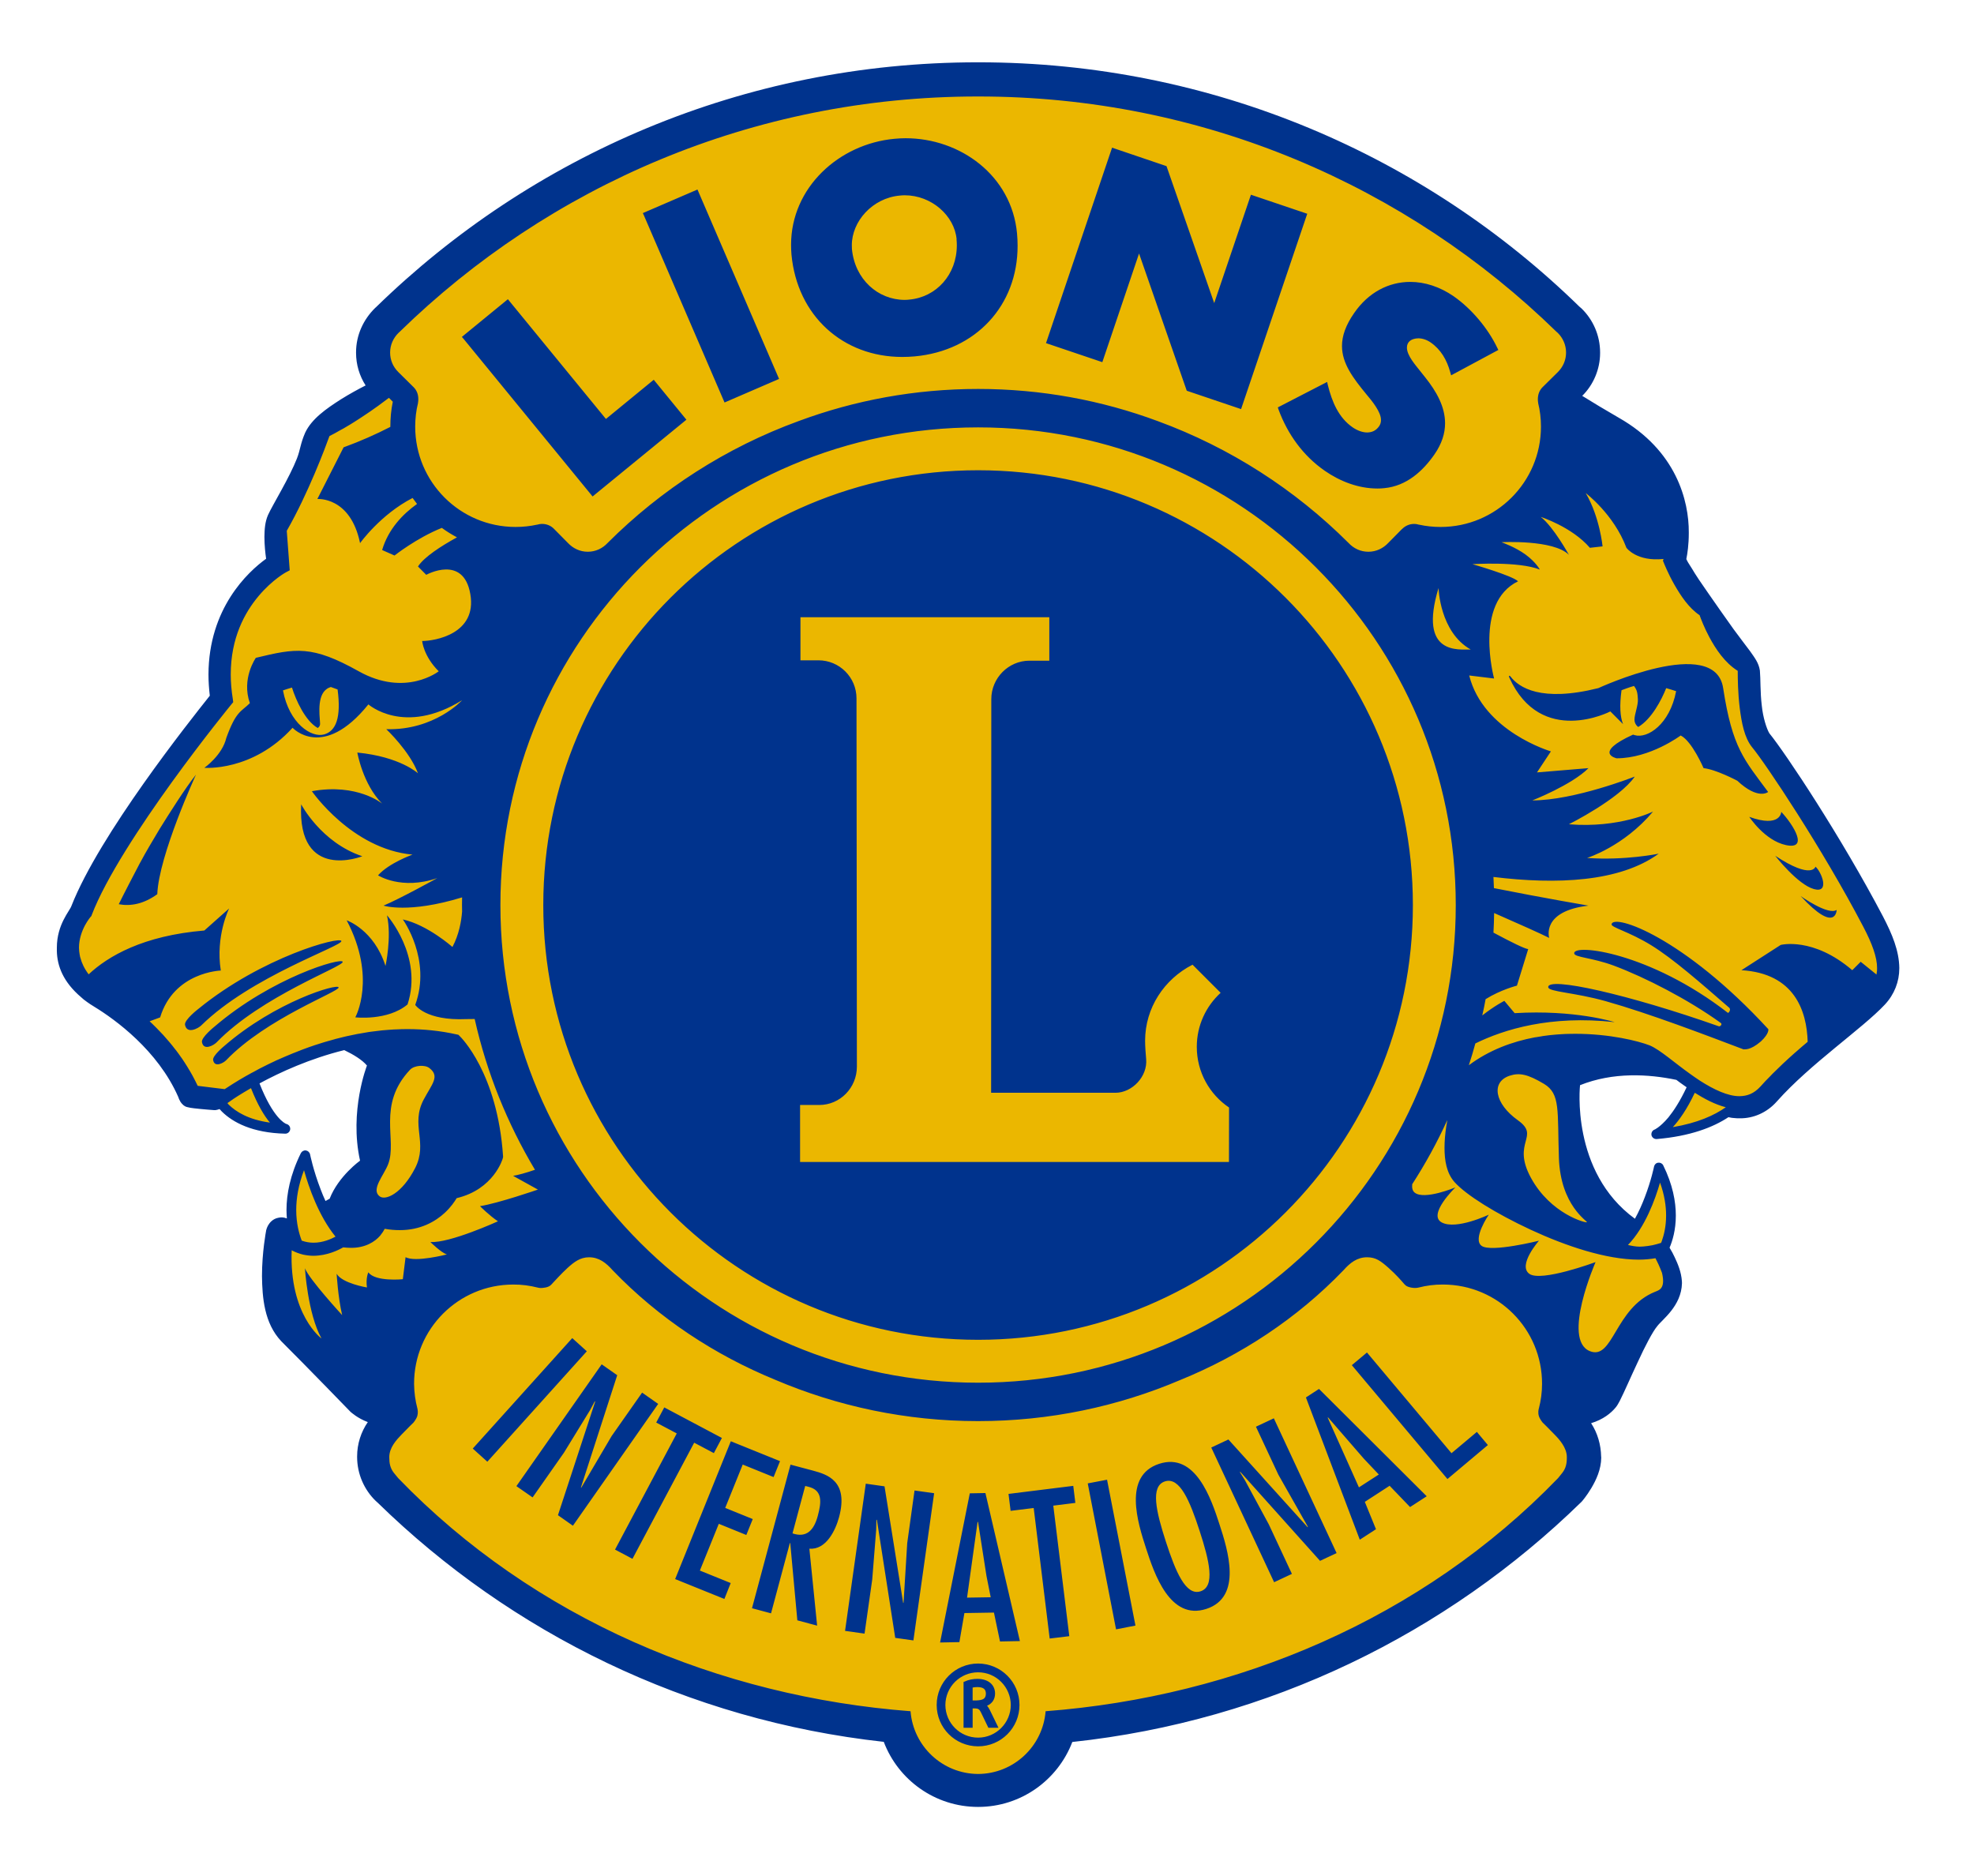 <svg xml:space="preserve" style="max-height: 500px" viewBox="0.44 0 158.4 150.549" y="0px" x="0px" xmlns:xlink="http://www.w3.org/1999/xlink" xmlns="http://www.w3.org/2000/svg" id="Layer_1" version="1.1" width="158.4" height="150.549">
<style type="text/css">
	.st0{fill:#7A2582;}
	.st1{fill:#EBB700;}
	.st2{fill:#00338D;}
	.st3{fill:#55565A;}
</style>
<g>
	<path d="M152.475,77.666c-0.015-1.178-0.456-2.347-1.094-3.616l-0.166-0.327h-0.008h0.008&#10;&#9;&#9;l-0.168-0.327c-3.326-6.266-7.664-12.79-8.909-14.317l-0.023-0.023l-0.015-0.024&#10;&#9;&#9;c-0.267-0.456-0.547-1.352-0.653-2.377c-0.138-1.101-0.091-2.203-0.153-2.796&#10;&#9;&#9;c-0.075-0.508-0.342-0.859-0.721-1.389c-0.373-0.509-0.844-1.094-1.329-1.77&#10;&#9;&#9;c-0.7-0.98-1.444-2.044-2.036-2.895c-0.289-0.418-0.554-0.805-0.752-1.094&#10;&#9;&#9;c-0.198-0.295-0.304-0.448-0.342-0.532c-0.273-0.478-0.539-0.812-0.646-1.07&#10;&#9;&#9;c-0.023-0.039-0.038-0.069-0.053-0.106l-0.046-0.106l0.024-0.114&#10;&#9;&#9;c0.09-0.425,0.196-1.125,0.196-1.997v-0.061v-0.061c-0.007-2.445-0.987-6.289-5.438-8.825&#10;&#9;&#9;c-1.094-0.631-2.066-1.215-2.947-1.762l-0.395-0.25l0.334-0.327&#10;&#9;&#9;c0.828-0.806,1.323-1.967,1.323-3.152v-0.045v-0.015c0-1.277-0.524-2.447-1.375-3.266l-0.168-0.153&#10;&#9;&#9;C114.596,12.831,97.636,5.372,78.959,5.372h0.015h-0.045h-0.024h-0.015&#10;&#9;&#9;c-18.685,0-35.637,7.459-48.041,19.566l-0.038,0.03c-0.897,0.866-1.437,2.036-1.437,3.304v0.039&#10;&#9;&#9;v0.068c0.016,0.844,0.267,1.656,0.715,2.348l0.213,0.342l-0.357,0.19&#10;&#9;&#9;c-0.547,0.28-1.269,0.668-1.967,1.101c-1.155,0.743-2.264,1.542-2.712,2.513&#10;&#9;&#9;c-0.372,0.859-0.349,1.254-0.661,2.059c-0.28,0.737-0.782,1.71-1.253,2.568&#10;&#9;&#9;c-0.472,0.874-0.905,1.609-1.071,1.975c-0.205,0.478-0.25,1.025-0.25,1.609&#10;&#9;&#9;c0,0.646,0.068,1.284,0.129,1.702l0.03,0.22l-0.183,0.129c-1.412,1.025-4.45,3.843-4.465,8.993&#10;&#9;&#9;c0,0.524,0.03,1.079,0.106,1.656l0.015,0.151l-0.099,0.121C15.909,58.13,8.723,67.2,6.52,72.813&#10;&#9;&#9;c-0.121,0.334-0.394,0.646-0.652,1.178c-0.259,0.516-0.494,1.191-0.502,2.057v0.046v0.099&#10;&#9;&#9;c0.007,1.07,0.349,2.179,1.572,3.326l0.441,0.387l0.076,0.069&#10;&#9;&#9;c0.068,0.045,0.099,0.069,0.205,0.144c0.114,0.084,0.288,0.205,0.569,0.38&#10;&#9;&#9;c1.656,1.01,5.15,3.517,6.843,7.375l0.007,0.008v0.015c0.016,0.038,0.039,0.091,0.054,0.129&#10;&#9;&#9;c0.091,0.168,0.076,0.205,0.25,0.373c0.151,0.091,0.061,0.045,0.183,0.091&#10;&#9;&#9;c0.151,0.038,0.273,0.053,0.493,0.083c0.562,0.069,1.36,0.129,1.542,0.145h0.099&#10;&#9;&#9;c0.084-0.016,0.153-0.039,0.228-0.061l0.235-0.091l0.168,0.19c0.061,0.069,0.114,0.129,0.168,0.175&#10;&#9;&#9;c0.805,0.797,2.263,1.609,4.829,1.671h0.009c0.008,0,0.023-0.007,0.023-0.015v-0.009&#10;&#9;&#9;c0-0.008-0.008-0.023-0.015-0.023l-0.41-0.228c-0.456-0.342-1.2-1.193-2.012-3.258l-0.123-0.304&#10;&#9;&#9;l0.289-0.151c1.671-0.905,4.086-2.014,6.889-2.704l0.129-0.03l0.121,0.06&#10;&#9;&#9;c0.767,0.373,1.497,0.805,1.937,1.329l0.144,0.168l-0.084,0.205c0,0-0.198,0.508-0.402,1.367&#10;&#9;&#9;c-0.205,0.866-0.41,2.066-0.41,3.425c0,0.828,0.075,1.725,0.28,2.628l0.054,0.235l-0.205,0.145&#10;&#9;&#9;c0,0-0.091,0.068-0.258,0.204c-0.168,0.138-0.395,0.343-0.646,0.593&#10;&#9;&#9;c-0.502,0.517-1.079,1.245-1.405,2.081l-0.045,0.121l-0.115,0.069&#10;&#9;&#9;c-0.114,0.06-0.228,0.129-0.333,0.189l-0.35,0.198l-0.166-0.372&#10;&#9;&#9;c-0.145-0.319-0.282-0.638-0.403-0.95c-0.478-1.245-0.745-2.324-0.827-2.719H24.985l-0.03-0.151&#10;&#9;&#9;c0-0.008-0.008-0.023-0.023-0.023c-0.008,0-0.015,0.008-0.023,0.015&#10;&#9;&#9;c-0.836,1.701-1.109,3.19-1.109,4.398c0,0.228,0.008,0.441,0.03,0.646l0.045,0.592l-0.554-0.213&#10;&#9;&#9;c-0.09-0.038-0.181-0.06-0.288-0.06h-0.008c-0.046,0-0.106,0-0.175,0.015&#10;&#9;&#9;c-0.289,0.053-0.493,0.28-0.569,0.433c-0.099,0.181-0.114,0.273-0.129,0.319v0.015v0.008&#10;&#9;&#9;l-0.007,0.008v0.015c0,0.008-0.008,0.03-0.008,0.054c-0.008,0.045-0.024,0.121-0.039,0.213&#10;&#9;&#9;c-0.03,0.181-0.068,0.447-0.106,0.775c-0.083,0.652-0.166,1.542-0.166,2.475&#10;&#9;&#9;c0.023,1.71,0.198,3.669,1.45,4.982c1.921,1.922,5.294,5.401,5.514,5.622v0.008l0.03,0.03&#10;&#9;&#9;c0.054,0.045,0.494,0.456,1.262,0.737l0.448,0.159l-0.274,0.395&#10;&#9;&#9;c-0.501,0.728-0.79,1.624-0.79,2.544v0.023h-0.015l0.015,0.023c0,1.269,0.524,2.438,1.375,3.259&#10;&#9;&#9;l0.166,0.151c10.634,10.391,24.723,17.363,40.385,19.08l0.228,0.03l0.076,0.213&#10;&#9;&#9;c1.109,2.91,3.926,4.991,7.231,4.991c3.288,0,6.106-2.066,7.215-4.976l0.076-0.213l0.228-0.023&#10;&#9;&#9;c15.737-1.686,29.888-8.682,40.606-19.14l0.03-0.03c0.015-0.016,0.372-0.418,0.73-1.026&#10;&#9;&#9;c0.364-0.614,0.736-1.413,0.743-2.27v-0.046c-0.023-0.896-0.28-1.77-0.752-2.507l-0.265-0.409&#10;&#9;&#9;l0.471-0.145c0.881-0.258,1.467-0.736,1.801-1.154c0.114-0.136,0.166-0.243,0.28-0.448&#10;&#9;&#9;c0.342-0.661,0.874-1.907,1.443-3.13c0.571-1.23,1.178-2.43,1.588-2.908&#10;&#9;&#9;c0.486-0.623,1.883-1.603,1.914-3.236v-0.151c-0.045-0.646-0.304-1.26-0.547-1.77&#10;&#9;&#9;c-0.114-0.25-0.235-0.463-0.327-0.623c-0.023-0.045-0.045-0.083-0.068-0.114l-0.091-0.166&#10;&#9;&#9;l0.069-0.168c0.211-0.502,0.471-1.329,0.478-2.438l-0.008-0.008c0-1.064-0.235-2.363-0.972-3.858&#10;&#9;&#9;c0,0-0.007-0.008-0.015-0.008h-0.008c-0.008,0-0.015,0.008-0.015,0.015&#10;&#9;&#9;c0,0.008-0.009,0.008-0.009,0.015s0,0.023-0.008,0.038c-0.008,0.039-0.015,0.091-0.03,0.153&#10;&#9;&#9;c-0.038,0.136-0.084,0.319-0.144,0.547c-0.121,0.463-0.312,1.086-0.577,1.777&#10;&#9;&#9;c-0.213,0.577-0.487,1.185-0.813,1.762l-0.205,0.364l-0.334-0.243&#10;&#9;&#9;c-4.131-3.024-4.595-7.922-4.595-10.018c0-0.638,0.046-1.026,0.046-1.034l0.023-0.22l0.205-0.083&#10;&#9;&#9;c1.497-0.601,3.039-0.821,4.504-0.821c1.223,0,2.393,0.16,3.44,0.373l0.076,0.023l0.069,0.045&#10;&#9;&#9;c0.174,0.129,0.349,0.267,0.531,0.395c0.091,0.06,0.183,0.129,0.274,0.189l0.258,0.183&#10;&#9;&#9;l-0.129,0.282c-0.539,1.154-1.064,1.951-1.512,2.49c-0.372,0.448-0.691,0.722-0.911,0.881&#10;&#9;&#9;c-0.114,0.084-0.205,0.138-0.265,0.168c-0.031,0.015-0.054,0.03-0.069,0.03l-0.03,0.015&#10;&#9;&#9;c0,0.007-0.008,0.016-0.008,0.016h-0.024l0.031,0.008c0,0.008,0.008,0.015,0.023,0.015&#10;&#9;&#9;c2.643-0.22,4.413-0.92,5.59-1.695l0.129-0.084l0.159,0.039&#10;&#9;&#9;c0.16,0.038,0.312,0.06,0.464,0.068c0.114,0.008,0.22,0.016,0.327,0.016h0.045h0.007&#10;&#9;&#9;c0.957,0,1.945-0.403,2.689-1.254c2.718-3.054,6.911-5.886,8.658-7.754&#10;&#9;&#9;c0.623-0.668,0.972-1.474,1.041-2.309h-0.015L152.475,77.666z" class="st1"/>
	<path d="M146.118,69.547c0,0-0.267,1.078-3.229-0.874c0,0,1.793,2.309,3.107,2.673&#10;&#9;&#9;C147.311,71.71,146.588,69.941,146.118,69.547 M143.376,65.149c0,0-0.039,1.314-2.568,0.402&#10;&#9;&#9;c0,0,1.239,1.9,2.94,2.264C145.586,68.209,144.378,66.226,143.376,65.149 M142.32,63.553&#10;&#9;&#9;c-1.914-2.589-2.871-3.517-3.608-8.332c-0.653-4.336-10.018,0-10.018,0&#10;&#9;&#9;c-4.603,1.148-6.38-0.053-7.048-0.934c0-0.024-0.198-0.16-0.091,0.091&#10;&#9;&#9;c2.544,5.605,8.105,2.711,8.105,2.711l1.017,1.019c-0.235-0.593-0.289-1.482-0.121-2.719&#10;&#9;&#9;c0.213-0.076,0.584-0.228,1.002-0.342c0.25,0.334,0.282,0.554,0.312,1.07&#10;&#9;&#9;c0.023,0.509-0.274,1.193-0.274,1.626c0,0.41,0.304,0.593,0.304,0.593&#10;&#9;&#9;c1.064-0.631,1.861-2.158,2.241-3.115c0.273,0.076,0.539,0.16,0.797,0.243&#10;&#9;&#9;c-0.509,2.667-2.294,3.821-3.311,3.533c-0.054-0.016-0.099-0.031-0.145-0.046&#10;&#9;&#9;c-3.25,1.482-1.32,1.9-1.32,1.9c2.703,0,5.141-1.831,5.141-1.831&#10;&#9;&#9;c0.904,0.448,1.838,2.621,1.838,2.621c1.01,0.106,2.704,1.01,2.704,1.01&#10;&#9;&#9;C141.53,64.229,142.32,63.553,142.32,63.553 M27.834,75.516c-0.076-0.41-6.35,1.262-11.469,5.439&#10;&#9;&#9;c0,0-1.148,0.88-1.079,1.283c0.151,0.782,1.071,0.282,1.307,0.046&#10;&#9;&#9;C20.588,78.35,27.91,75.927,27.834,75.516 M101.221,114.489l1.8,3.851l2.363,4.17l-0.015,0.045&#10;&#9;&#9;l-6.358-7.041l-1.375,0.646l5.043,10.808l1.428-0.668l-1.853-3.972l-1.906-3.524l-0.41-0.668&#10;&#9;&#9;l0.016-0.038l6.41,7.155l1.329-0.623l-5.036-10.815L101.221,114.489z M13.243,66.531&#10;&#9;&#9;c-0.569,0.957-1.063,1.77-1.557,2.697v-0.008c-0.524,1.002-1.359,2.604-1.717,3.341&#10;&#9;&#9;c0.942,0.175,1.991-0.008,3.092-0.805c0.121-3.115,3.106-9.594,3.106-9.594&#10;&#9;&#9;C15.316,63.227,14.04,65.248,13.243,66.531 M18.415,83.955c0,0-0.926,0.76-0.874,1.101&#10;&#9;&#9;c0.106,0.661,0.851,0.228,1.041,0.03c3.228-3.373,9.092-5.507,9.031-5.848&#10;&#9;&#9;C27.56,78.889,22.54,80.37,18.415,83.955 M58.58,32.299l4.375-1.892l-6.548-15.198l-4.383,1.891&#10;&#9;&#9;l0.091,0.198L58.58,32.299z M91.841,20.343l3.828,11.013l4.359,1.473l5.309-15.676l-4.519-1.527&#10;&#9;&#9;l-2.946,8.697L94.044,13.332l-4.368-1.482l-5.301,15.685l4.519,1.527L91.841,20.343z M72.837,28.644&#10;&#9;&#9;h0.015c0.327,0,0.653-0.015,0.987-0.045c4.898-0.448,8.264-4.079,8.256-8.879&#10;&#9;&#9;c0-0.319-0.015-0.653-0.045-0.987c-0.433-4.656-4.565-7.64-8.941-7.64&#10;&#9;&#9;c-0.295,0-0.592,0.015-0.896,0.045c-4.443,0.41-8.295,3.905-8.295,8.506&#10;&#9;&#9;c0,0.252,0.009,0.509,0.031,0.775C64.406,25.348,68.082,28.644,72.837,28.644 M72.639,15.694&#10;&#9;&#9;c0.136-0.015,0.265-0.023,0.394-0.023h0.009c2.141,0,3.987,1.633,4.161,3.532h-0.008&#10;&#9;&#9;c0.016,0.16,0.024,0.319,0.024,0.479c0,2.362-1.649,4.162-3.806,4.359&#10;&#9;&#9;c-0.129,0.016-0.259,0.024-0.388,0.024c-2.134-0.008-3.987-1.641-4.223-4.08&#10;&#9;&#9;c-0.008-0.106-0.008-0.204-0.008-0.303C68.789,17.768,70.444,15.892,72.639,15.694 M103.037,32.876&#10;&#9;&#9;c0.728,1.967,1.967,3.699,3.713,4.907c1.215,0.842,2.689,1.419,4.216,1.419&#10;&#9;&#9;c0.181,0,0.372-0.007,0.562-0.03c1.792-0.174,3.099-1.382,4.025-2.719&#10;&#9;&#9;c0.586-0.85,0.844-1.678,0.844-2.483c0-1.337-0.691-2.561-1.609-3.707l-0.685-0.859&#10;&#9;&#9;c-0.258-0.327-0.501-0.653-0.653-1.01c-0.083-0.198-0.114-0.364-0.114-0.502&#10;&#9;&#9;c0-0.471,0.358-0.728,0.912-0.743c0.31,0,0.668,0.106,0.995,0.334&#10;&#9;&#9;c0.82,0.569,1.298,1.405,1.564,2.369l0.076,0.267l3.789-2.036l-0.091-0.183&#10;&#9;&#9;c-0.751-1.564-2.065-3.129-3.494-4.124c-1.109-0.767-2.317-1.154-3.485-1.154&#10;&#9;&#9;c-1.725,0-3.365,0.842-4.504,2.505c-0.676,0.972-0.972,1.831-0.972,2.636&#10;&#9;&#9;c0,1.405,0.881,2.568,1.967,3.89c0.441,0.524,1.178,1.413,1.161,2.065&#10;&#9;&#9;c0,0.175-0.045,0.328-0.144,0.479c-0.258,0.372-0.584,0.501-0.965,0.508&#10;&#9;&#9;c-0.372,0-0.797-0.159-1.161-0.409c-1.133-0.782-1.656-2.051-1.99-3.38l-0.061-0.265l-3.957,2.042&#10;&#9;&#9;L103.037,32.876z M47.991,39.84l7.528-6.16l-2.621-3.205l-3.836,3.145l-7.868-9.609l-3.692,3.024&#10;&#9;&#9;l0.144,0.166L47.991,39.84z M144.933,71.908c2.848,3.084,2.886,1.109,2.886,1.109&#10;&#9;&#9;C147.15,73.489,144.933,71.908,144.933,71.908 M152.847,77.689c-0.015-1.39-0.569-2.719-1.307-4.14&#10;&#9;&#9;c-3.356-6.388-7.816-13.102-9.122-14.705c-0.22-0.372-0.509-1.253-0.608-2.233&#10;&#9;&#9;c-0.129-1.064-0.09-2.143-0.151-2.803c-0.091-0.614-0.418-1.025-0.79-1.557&#10;&#9;&#9;c-0.379-0.516-0.844-1.101-1.322-1.762c-0.698-0.98-1.443-2.035-2.036-2.893&#10;&#9;&#9;c-0.584-0.836-1.048-1.527-1.078-1.596c-0.282-0.486-0.562-0.874-0.631-1.04&#10;&#9;&#9;c-0.015-0.038-0.03-0.069-0.046-0.099c0.091-0.441,0.198-1.17,0.198-2.074v-0.061&#10;&#9;&#9;c0.015-2.528-0.995-6.577-5.62-9.205c-1.086-0.631-2.059-1.208-2.932-1.755&#10;&#9;&#9;c0.897-0.881,1.435-2.135,1.435-3.442v-0.008v-0.03c0-1.374-0.569-2.643-1.496-3.539l-0.16-0.136&#10;&#9;&#9;C114.787,12.504,97.734,5,78.958,5h-0.03h-0.007h-0.03c-18.784,0-35.828,7.504-48.285,19.657&#10;&#9;&#9;l-0.053,0.045c-0.957,0.935-1.542,2.195-1.542,3.57v0.03v0.015c0,0.935,0.273,1.846,0.767,2.613&#10;&#9;&#9;c-0.554,0.282-1.284,0.676-1.997,1.124c-1.163,0.745-2.333,1.557-2.856,2.674&#10;&#9;&#9;c-0.395,0.911-0.373,1.329-0.662,2.074c-0.273,0.698-0.766,1.663-1.238,2.52&#10;&#9;&#9;c-0.471,0.867-0.896,1.596-1.079,2.006c-0.243,0.554-0.28,1.154-0.288,1.755&#10;&#9;&#9;c0,0.668,0.075,1.329,0.136,1.755c-1.465,1.055-4.61,3.98-4.625,9.289&#10;&#9;&#9;c0,0.547,0.038,1.109,0.106,1.702C15.613,57.918,8.427,66.964,6.172,72.698&#10;&#9;&#9;c-0.136,0.41-1.17,1.482-1.17,3.35v0.038c-0.03,1.185,0.357,2.469,1.695,3.714l0.456,0.403&#10;&#9;&#9;l0.091,0.068c0.053,0.031,0.22,0.19,0.797,0.539c1.626,0.995,5.059,3.472,6.699,7.209&#10;&#9;&#9;c0.015,0.045,0.038,0.106,0.068,0.183c0.069,0.121,0.106,0.273,0.35,0.486&#10;&#9;&#9;c0.181,0.136,0.235,0.129,0.295,0.151c0.19,0.054,0.342,0.069,0.562,0.099&#10;&#9;&#9;c0.631,0.076,1.581,0.145,1.588,0.145h0.136c0.114-0.016,0.22-0.046,0.319-0.084&#10;&#9;&#9;c0.061,0.068,0.114,0.129,0.183,0.198c0.874,0.865,2.438,1.716,5.089,1.777h0.008&#10;&#9;&#9;c0.198,0,0.364-0.153,0.388-0.349c0.023-0.205-0.114-0.388-0.312-0.433&#10;&#9;&#9;c-0.121-0.039-1.071-0.502-2.15-3.251c1.648-0.896,4.041-1.99,6.798-2.673&#10;&#9;&#9;c0.76,0.364,1.45,0.79,1.823,1.238c0,0-1.435,3.653-0.554,7.633c0,0-1.732,1.239-2.439,3.054&#10;&#9;&#9;c-0.114,0.061-0.228,0.121-0.334,0.183c-0.144-0.312-0.273-0.623-0.387-0.927&#10;&#9;&#9;c-0.593-1.533-0.851-2.817-0.851-2.817c-0.038-0.168-0.175-0.289-0.334-0.312&#10;&#9;&#9;c-0.166-0.023-0.327,0.069-0.403,0.213c-0.865,1.755-1.154,3.304-1.154,4.564&#10;&#9;&#9;c0,0.244,0.015,0.464,0.03,0.677c-0.121-0.046-0.273-0.084-0.433-0.084&#10;&#9;&#9;c-0.06,0-0.144,0.008-0.243,0.03c-0.441,0.076-0.706,0.395-0.828,0.608&#10;&#9;&#9;c-0.121,0.22-0.151,0.387-0.166,0.433v0.023c0,0.008-0.327,1.686-0.327,3.616&#10;&#9;&#9;c0.023,1.716,0.175,3.782,1.549,5.232c1.99,1.982,5.522,5.629,5.529,5.637l0.039,0.038&#10;&#9;&#9;c0.06,0.045,0.547,0.501,1.374,0.812c-0.547,0.791-0.857,1.755-0.857,2.75v0.046&#10;&#9;&#9;c0,1.367,0.569,2.636,1.496,3.532l0.16,0.144c10.694,10.444,24.86,17.454,40.604,19.187&#10;&#9;&#9;C72.511,142.827,75.465,145,78.928,145c3.448,0,6.395-2.165,7.558-5.211&#10;&#9;&#9;c15.821-1.693,30.054-8.727,40.841-19.254l0.038-0.039c0.023-0.023,0.388-0.441,0.767-1.078&#10;&#9;&#9;c0.379-0.638,0.79-1.489,0.797-2.462c0-0.03-0.008-0.045-0.008-0.053&#10;&#9;&#9;c-0.015-0.965-0.288-1.907-0.805-2.697c0.957-0.288,1.602-0.805,1.982-1.275&#10;&#9;&#9;c0.136-0.168,0.205-0.312,0.319-0.517c0.349-0.683,0.881-1.922,1.458-3.145&#10;&#9;&#9;c0.554-1.208,1.185-2.423,1.542-2.841c0.38-0.523,1.945-1.609,1.99-3.455&#10;&#9;&#9;c0-0.069,0-0.129-0.007-0.175c-0.053-0.728-0.327-1.382-0.577-1.906&#10;&#9;&#9;c-0.121-0.265-0.243-0.486-0.342-0.646c-0.023-0.045-0.046-0.084-0.069-0.121&#10;&#9;&#9;c0.228-0.532,0.502-1.413,0.502-2.582c0-1.118-0.25-2.484-1.01-4.026&#10;&#9;&#9;c-0.076-0.153-0.237-0.235-0.403-0.213c-0.168,0.015-0.297,0.144-0.334,0.304&#10;&#9;&#9;c0,0.008-0.228,1.124-0.745,2.468c-0.213,0.562-0.478,1.163-0.79,1.725&#10;&#9;&#9;c-5.18-3.774-4.405-10.718-4.405-10.718c2.658-1.063,5.484-0.896,7.732-0.426&#10;&#9;&#9;c0.175,0.138,0.357,0.267,0.539,0.395c0.091,0.069,0.183,0.136,0.282,0.198&#10;&#9;&#9;c-0.532,1.131-1.041,1.899-1.459,2.415c-0.357,0.426-0.653,0.676-0.85,0.82&#10;&#9;&#9;c-0.099,0.069-0.168,0.114-0.213,0.138c-0.031,0.015-0.046,0.023-0.054,0.023&#10;&#9;&#9;c-0.181,0.068-0.28,0.265-0.243,0.456c0.045,0.174,0.205,0.304,0.388,0.304h0.03&#10;&#9;&#9;c2.696-0.228,4.527-0.942,5.757-1.755c0.183,0.045,0.357,0.068,0.524,0.075&#10;&#9;&#9;c0.121,0.015,0.235,0.015,0.357,0.015h0.046c1.062,0.009,2.156-0.439,2.97-1.367&#10;&#9;&#9;c2.673-3.007,6.843-5.826,8.65-7.755c0.775-0.827,1.163-1.86,1.163-2.908v-0.015V77.689z&#10;&#9;&#9; M32.414,26.716l0.106-0.099C44.491,14.936,60.852,7.742,78.891,7.742h0.068&#10;&#9;&#9;c18.04,0,34.4,7.194,46.371,18.875l0.114,0.099c0.402,0.402,0.661,0.957,0.661,1.572&#10;&#9;&#9;c0,0.608-0.237,1.148-0.653,1.564l-1.239,1.224c-0.25,0.25-0.372,0.592-0.372,0.964&#10;&#9;&#9;c0,0.106,0.008,0.205,0.03,0.304l-0.008-0.008c0.153,0.607,0.228,1.245,0.228,1.899&#10;&#9;&#9;c0,4.452-3.608,8.052-8.051,8.052c-0.593,0-1.17-0.061-1.725-0.183h-0.023l-0.053-0.015&#10;&#9;&#9;c-0.106-0.031-0.213-0.046-0.327-0.046c-0.38,0-0.722,0.16-0.965,0.41l-0.015,0.007l-1.101,1.116&#10;&#9;&#9;c-0.403,0.426-0.957,0.7-1.588,0.7c-0.631,0-1.185-0.267-1.594-0.707&#10;&#9;&#9;c-4.291-4.284-9.503-7.648-15.306-9.775c-4.497-1.671-9.35-2.582-14.416-2.582&#10;&#9;&#9;c-5.066,0-9.912,0.911-14.393,2.574c-5.818,2.119-11.043,5.492-15.336,9.783&#10;&#9;&#9;c-0.409,0.441-0.964,0.707-1.594,0.707c-0.631,0-1.185-0.274-1.587-0.7l-1.103-1.116l-0.023-0.023&#10;&#9;&#9;c-0.243-0.25-0.577-0.395-0.956-0.395c-0.114,0-0.22,0.015-0.327,0.046l-0.061,0.015h-0.015&#10;&#9;&#9;c-0.554,0.121-1.131,0.183-1.725,0.183c-4.45,0-8.051-3.601-8.051-8.052&#10;&#9;&#9;c0-0.653,0.076-1.292,0.228-1.899l-0.008,0.008c0.023-0.099,0.03-0.198,0.03-0.304&#10;&#9;&#9;c0-0.372-0.106-0.691-0.372-0.964l-1.238-1.224c-0.418-0.417-0.653-0.956-0.653-1.564&#10;&#9;&#9;C31.746,27.673,32.004,27.118,32.414,26.716 M115.872,47.185c0,0,0.091,3.539,2.583,4.937&#10;&#9;&#9;C117.529,52.1,114.224,52.624,115.872,47.185 M117.255,72.63c0,10.588-4.284,20.158-11.226,27.101&#10;&#9;&#9;c-6.942,6.942-16.513,11.226-27.101,11.226c-10.595,0-20.165-4.284-27.108-11.226&#10;&#9;&#9;C44.878,92.788,40.594,83.218,40.594,72.63c0-10.596,4.284-20.166,11.226-27.108&#10;&#9;&#9;c6.943-6.942,16.513-11.226,27.108-11.226c10.588,0,20.159,4.284,27.101,11.226&#10;&#9;&#9;C112.971,52.464,117.255,62.034,117.255,72.63 M22.099,90.085c-1.717-0.237-2.712-0.859-3.311-1.444&#10;&#9;&#9;c-0.054-0.06-0.046-0.06-0.099-0.121l0.22-0.151c0-0.008,0.394-0.289,1.139-0.737&#10;&#9;&#9;c0.16-0.099,0.342-0.205,0.532-0.312C21.119,88.687,21.651,89.553,22.099,90.085 M24.834,93.904&#10;&#9;&#9;c0.379,1.36,1.176,3.669,2.529,5.333c-0.334,0.183-1.026,0.494-1.777,0.486&#10;&#9;&#9;c-0.304,0-0.616-0.053-0.935-0.166c-0.205-0.539-0.441-1.375-0.441-2.462&#10;&#9;&#9;C24.211,96.198,24.37,95.128,24.834,93.904 M29.999,102.1c0,0-0.22,0.441-0.114,1.215&#10;&#9;&#9;c0,0-1.99-0.327-2.432-1.101c0,0,0.106,1.876,0.442,3.319c0,0-2.652-2.878-2.986-3.759&#10;&#9;&#9;c0,0,0.22,3.646,1.329,5.635c0,0-2.597-1.891-2.392-7.078c0.295,0.159,0.592,0.265,0.889,0.342&#10;&#9;&#9;c0.136,0.03,0.273,0.054,0.402,0.069c0.024,0,0.046,0.008,0.069,0.008&#10;&#9;&#9;c0.129,0.015,0.258,0.023,0.38,0.023c1.124-0.008,2.02-0.463,2.392-0.676&#10;&#9;&#9;c0.22,0.023,0.425,0.038,0.623,0.038c1.146,0.008,1.922-0.486,2.347-0.98&#10;&#9;&#9;c0.16-0.198,0.282-0.387,0.365-0.547c0.418,0.076,0.82,0.106,1.193,0.106&#10;&#9;&#9;c1.678,0.008,2.878-0.698,3.623-1.389c0.493-0.457,0.797-0.912,0.956-1.178&#10;&#9;&#9;c2.962-0.7,3.692-3.13,3.699-3.198l0.023-0.084v-0.091c-0.448-6.677-3.41-9.57-3.479-9.631&#10;&#9;&#9;l-0.106-0.106l-0.144-0.03c-1.329-0.297-2.651-0.425-3.942-0.425c-0.303,0-0.607,0.008-0.911,0.024&#10;&#9;&#9;c-0.069,0-0.144,0.008-0.22,0.008c-0.297,0.023-0.592,0.038-0.881,0.068H31.115&#10;&#9;&#9;c-0.297,0.03-0.584,0.069-0.874,0.106c-0.076,0.015-0.144,0.023-0.22,0.03&#10;&#9;&#9;c-0.282,0.046-0.562,0.091-0.836,0.145H29.17c-0.28,0.053-0.562,0.114-0.835,0.174&#10;&#9;&#9;c-0.069,0.015-0.138,0.031-0.205,0.046c-0.274,0.068-0.539,0.129-0.798,0.198&#10;&#9;&#9;c-0.008,0-0.008,0.008-0.015,0.008c-0.265,0.068-0.523,0.144-0.782,0.22&#10;&#9;&#9;c-0.068,0.023-0.129,0.038-0.198,0.06c-0.25,0.076-0.493,0.153-0.736,0.235&#10;&#9;&#9;c-0.008,0-0.008,0.008-0.015,0.008c-0.252,0.084-0.494,0.168-0.73,0.259&#10;&#9;&#9;c-0.061,0.023-0.121,0.045-0.183,0.068c-0.228,0.084-0.456,0.175-0.676,0.267H23.99&#10;&#9;&#9;c-0.228,0.091-0.448,0.183-0.668,0.28c-0.054,0.024-0.106,0.046-0.16,0.069&#10;&#9;&#9;c-0.204,0.091-0.409,0.183-0.607,0.265c0,0.007-0.008,0.007-0.008,0.007&#10;&#9;&#9;c-0.205,0.099-0.403,0.19-0.593,0.282c-0.045,0.023-0.09,0.045-0.136,0.069&#10;&#9;&#9;c-0.181,0.09-0.349,0.174-0.516,0.258c-0.008,0.008-0.016,0.015-0.031,0.015&#10;&#9;&#9;c-0.166,0.091-0.327,0.175-0.486,0.267c-0.046,0.023-0.091,0.045-0.136,0.068&#10;&#9;&#9;c-0.138,0.076-0.274,0.153-0.395,0.22c-0.015,0.008-0.03,0.015-0.045,0.023&#10;&#9;&#9;c-0.859,0.487-1.459,0.89-1.74,1.071l-2.165-0.265c-0.114-0.243-0.235-0.472-0.357-0.707&#10;&#9;&#9;c-0.023-0.045-0.046-0.084-0.069-0.129c-0.121-0.22-0.25-0.441-0.379-0.646&#10;&#9;&#9;c-0.023-0.038-0.046-0.075-0.069-0.114c-0.129-0.205-0.258-0.41-0.395-0.607&#10;&#9;&#9;c-0.008-0.008-0.015-0.023-0.03-0.039c-0.136-0.204-0.288-0.402-0.433-0.599&#10;&#9;&#9;c-0.03-0.03-0.053-0.069-0.083-0.099c-0.145-0.198-0.297-0.379-0.449-0.562&#10;&#9;&#9;c-0.023-0.023-0.038-0.046-0.053-0.061c-0.151-0.181-0.312-0.357-0.463-0.532&#10;&#9;&#9;c-0.007-0.008-0.023-0.015-0.03-0.03c-0.16-0.174-0.327-0.342-0.487-0.508l-0.069-0.069&#10;&#9;&#9;c-0.159-0.159-0.327-0.327-0.493-0.478l0.844-0.312c1.109-3.653,4.868-3.759,4.868-3.759&#10;&#9;&#9;c-0.441-2.773,0.668-4.983,0.668-4.983l-1.99,1.77c-4.915,0.41-7.724,2.059-9.282,3.517&#10;&#9;&#9;c-0.349-0.463-0.554-0.904-0.661-1.322c-0.015-0.03-0.023-0.068-0.03-0.099&#10;&#9;&#9;c-0.008-0.053-0.023-0.114-0.03-0.166C6.825,76.541,6.818,76.496,6.81,76.442&#10;&#9;&#9;c-0.009-0.038-0.009-0.075-0.016-0.121c-0.008-0.091-0.015-0.181-0.015-0.273&#10;&#9;&#9;c0-0.698,0.235-1.322,0.472-1.777c0.121-0.22,0.235-0.403,0.327-0.524&#10;&#9;&#9;c0.083-0.121,0.136-0.168,0.129-0.168l0.068-0.075l0.031-0.091c1.124-2.94,3.933-7.201,6.448-10.679&#10;&#9;&#9;c2.522-3.487,4.748-6.206,4.756-6.214l0.144-0.174l-0.03-0.237&#10;&#9;&#9;c-0.114-0.706-0.168-1.367-0.168-1.982c0-2.931,1.116-4.967,2.234-6.296&#10;&#9;&#9;c0.553-0.661,1.116-1.146,1.526-1.458c0.213-0.16,0.38-0.274,0.502-0.349&#10;&#9;&#9;c0.114-0.069,0.168-0.099,0.168-0.099l0.303-0.16L23.451,42.597c1.732-3.03,3.106-6.714,3.425-7.603&#10;&#9;&#9;c0.304-0.151,0.593-0.312,0.866-0.471c0.091-0.045,0.175-0.099,0.267-0.144&#10;&#9;&#9;c0.181-0.106,0.364-0.213,0.538-0.319c0.099-0.061,0.19-0.114,0.282-0.175&#10;&#9;&#9;c0.16-0.099,0.312-0.198,0.463-0.297c0.084-0.053,0.168-0.106,0.252-0.166&#10;&#9;&#9;c0.151-0.099,0.295-0.19,0.432-0.289c0.069-0.045,0.145-0.099,0.213-0.144&#10;&#9;&#9;c0.145-0.106,0.282-0.198,0.418-0.297c0.054-0.038,0.106-0.076,0.153-0.106&#10;&#9;&#9;c0.342-0.25,0.637-0.471,0.889-0.661l0.31,0.312c-0.136,0.653-0.196,1.322-0.196,1.997v0.023&#10;&#9;&#9;c-1.155,0.593-2.4,1.148-3.752,1.641l-2.105,4.147c0,0,2.652-0.22,3.427,3.539&#10;&#9;&#9;c0,0,1.632-2.293,4.215-3.623c0.114,0.16,0.235,0.319,0.357,0.479&#10;&#9;&#9;c-1.131,0.805-2.301,2.005-2.802,3.698l0.995,0.441c0,0,1.755-1.397,3.797-2.218&#10;&#9;&#9;c0.38,0.282,0.791,0.532,1.215,0.76c-1.26,0.691-2.636,1.572-3.129,2.339l0.661,0.668&#10;&#9;&#9;c0,0,2.992-1.663,3.539,1.551c0.554,3.205-2.871,3.759-3.866,3.759c0,0,0.106,1.215,1.329,2.43&#10;&#9;&#9;c0,0-2.658,2.104-6.418,0c-3.761-2.104-5.051-1.853-8.256-1.079c0,0-1.178,1.663-0.479,3.638&#10;&#9;&#9;c-0.721,0.707-1.109,0.631-1.891,2.788c-0.327,1.397-1.762,2.399-1.762,2.399s3.866,0.328,7.078-3.213&#10;&#9;&#9;c0,0,2.43,2.658,6.085-1.876c0,0,2.871,2.544,7.519-0.334c0,0-2.21,2.43-6.083,2.324&#10;&#9;&#9;c0,0,1.883,1.77,2.544,3.54c0,0-1.435-1.33-4.868-1.664c0,0,0.441,2.546,1.99,4.095&#10;&#9;&#9;c0,0-1.99-1.656-5.637-0.995c0,0,3.206,4.648,8.075,5.089c0,0-1.883,0.668-2.765,1.663&#10;&#9;&#9;c0,0,1.876,1.215,4.754,0.22c0,0-2.985,1.656-4.314,2.21c0,0,1.99,0.661,6.304-0.661&#10;&#9;&#9;c-0.008,0.205-0.008,0.41-0.008,0.616c0,0.174,0,0.342,0.008,0.516&#10;&#9;&#9;c-0.06,0.783-0.243,1.846-0.775,2.848c0,0-1.99-1.77-3.98-2.21c0,0,2.324,3.205,0.995,6.859&#10;&#9;&#9;c0,0,0.827,1.283,4.094,1.139c0.259-0.008,0.479-0.008,0.676-0.008&#10;&#9;&#9;c0.972,4.329,2.628,8.4,4.838,12.099c-0.721,0.25-1.367,0.426-1.755,0.486l1.99,1.103&#10;&#9;&#9;c0,0-3.205,1.109-4.648,1.329c0,0,0.775,0.775,1.443,1.215c0,0-3.873,1.77-5.423,1.663&#10;&#9;&#9;c0,0,0.889,0.881,1.329,0.995c0,0-2.544,0.661-3.319,0.22l-0.22,1.77&#10;&#9;&#9;C32.763,102.655,30.546,102.875,29.999,102.1 M33.348,85.838c0.342-0.357,1.193-0.41,1.549-0.129&#10;&#9;&#9;c0.851,0.661,0.22,1.26-0.456,2.522c-1.086,2.05,0.364,3.455-0.691,5.507&#10;&#9;&#9;c-1.056,2.051-2.378,2.628-2.848,2.264c-0.715-0.539,0.334-1.672,0.683-2.576&#10;&#9;&#9;C32.338,91.481,30.66,88.687,33.348,85.838 M26.861,55.176c0,0,0.061-0.023,0.129-0.045&#10;&#9;&#9;c0.22,0.075,0.41,0.151,0.539,0.196c0.297,2.249-0.121,3.335-1.079,3.608&#10;&#9;&#9;c-1.017,0.289-2.802-0.866-3.304-3.532c0.228-0.084,0.472-0.151,0.722-0.228&#10;&#9;&#9;c0.327,1.032,1.064,2.673,2.066,3.243c0,0,0.213-0.114,0.189-0.372&#10;&#9;&#9;C26.072,57.265,25.851,55.594,26.861,55.176 M125.808,118.187c-0.084,0.106-0.274,0.334-0.342,0.426&#10;&#9;&#9;c-10.915,11.302-25.809,17.538-41.123,18.708c-0.22,2.81-2.559,5.02-5.415,5.035&#10;&#9;&#9;c-2.863-0.015-5.202-2.225-5.423-5.035c-15.313-1.17-30.207-7.406-41.115-18.708&#10;&#9;&#9;c-0.068-0.091-0.258-0.319-0.349-0.426c-0.288-0.372-0.364-0.751-0.364-1.253&#10;&#9;&#9;c0-0.767,0.569-1.383,0.987-1.816c0.418-0.439,0.965-0.971,0.965-0.971s0.22-0.267,0.297-0.517&#10;&#9;&#9;c0.075-0.258,0.03-0.502,0.008-0.599c-0.168-0.631-0.259-1.299-0.267-1.982&#10;&#9;&#9;c-0.007-4.399,3.554-7.961,7.944-7.968c0.685-0.007,1.345,0.084,1.975,0.243&#10;&#9;&#9;c0.114,0.03,0.252,0.061,0.593,0c0.418-0.068,0.524-0.273,0.629-0.379&#10;&#9;&#9;c0.106-0.106,0.677-0.745,1.185-1.208c0.517-0.464,1.002-0.844,1.717-0.844&#10;&#9;&#9;c0.797,0,1.367,0.448,1.891,1.041c3.729,3.873,8.203,6.804,13.057,8.795&#10;&#9;&#9;c4.997,2.126,10.496,3.311,16.269,3.311c5.757,0,11.241-1.178,16.232-3.304&#10;&#9;&#9;c4.861-1.982,9.35-4.922,13.087-8.803c0.524-0.593,1.094-1.041,1.891-1.041&#10;&#9;&#9;c0.715,0,1.101,0.304,1.717,0.844c0.614,0.547,1.032,1.032,1.185,1.208&#10;&#9;&#9;c0.151,0.174,0.22,0.295,0.629,0.379c0.267,0.054,0.479,0.03,0.601,0&#10;&#9;&#9;c0.623-0.159,1.283-0.25,1.967-0.243c4.398,0.008,7.952,3.569,7.944,7.968&#10;&#9;&#9;c0,0.683-0.091,1.352-0.258,1.982c-0.031,0.098-0.076,0.342,0,0.599&#10;&#9;&#9;c0.075,0.25,0.295,0.517,0.295,0.517s0.593,0.577,0.965,0.971c0.38,0.388,0.987,1.049,0.987,1.816&#10;&#9;&#9;C126.172,117.436,126.095,117.815,125.808,118.187 M133.646,94.899&#10;&#9;&#9;c0.364,1.004,0.487,1.892,0.487,2.644c0,0.881-0.175,1.572-0.343,2.042&#10;&#9;&#9;c-0.023,0.054-0.038,0.099-0.06,0.153l-0.357,0.105c-0.388,0.121-1.049,0.198-1.36,0.198&#10;&#9;&#9;c-0.303,0-0.661-0.068-0.941-0.136C132.453,98.477,133.259,96.245,133.646,94.899 M131.922,101.083&#10;&#9;&#9;c0.478,0,0.926-0.039,1.359-0.114c0.129,0.243,0.319,0.638,0.524,1.176&#10;&#9;&#9;c0.303,1.284-0.252,1.39-0.562,1.519c-3.244,1.307-3.35,5.538-5.241,4.756&#10;&#9;&#9;c-2.249-0.935,0.471-7.14,0.471-7.14s-4.398,1.632-5.324,0.934&#10;&#9;&#9;c-0.935-0.698,0.782-2.651,0.782-2.651s-3.821,0.957-4.595,0.418&#10;&#9;&#9;c-0.775-0.547,0.569-2.507,0.569-2.507s-2.613,1.245-3.774,0.623&#10;&#9;&#9;c-1.17-0.623,1.094-2.811,1.094-2.811s-2.492,1.041-3.266,0.418&#10;&#9;&#9;c-0.183-0.145-0.228-0.388-0.198-0.676c1.056-1.633,1.997-3.35,2.811-5.135v0.03&#10;&#9;&#9;c-0.031,0.16-0.061,0.327-0.084,0.494c-0.084,0.562-0.136,1.139-0.136,1.686&#10;&#9;&#9;c0,1.032,0.166,2.036,0.805,2.757c0.927,1.034,3.296,2.514,6.122,3.828&#10;&#9;&#9;C126.104,99.997,129.324,101.075,131.922,101.083 M127.782,98.082c-0.084,0.076-2.91-0.661-4.497-3.569&#10;&#9;&#9;c-1.579-2.901,0.797-3.296-1.049-4.618c-1.853-1.322-2.18-3.061-0.661-3.571&#10;&#9;&#9;c0.79-0.258,1.452-0.129,2.773,0.661c1.314,0.798,1.055,2.113,1.184,5.948&#10;&#9;&#9;C125.664,96.76,127.859,98.007,127.782,98.082 M134.672,90.449c0.508-0.554,1.131-1.42,1.762-2.757&#10;&#9;&#9;c0.797,0.501,1.633,0.941,2.49,1.161C138.006,89.499,136.662,90.115,134.672,90.449 M151.055,77.954&#10;&#9;&#9;l-0.008,0.007c-0.009,0.084-0.016,0.168-0.031,0.243l-1.268-1.025l-0.676,0.676&#10;&#9;&#9;c-3.152-2.703-5.743-2.027-5.743-2.027l-3.151,2.027c4.269,0.259,5.24,3.274,5.316,5.743&#10;&#9;&#9;l-0.015,0.015c-0.312,0.258-0.623,0.532-0.935,0.805c-0.03,0.03-0.068,0.054-0.098,0.084&#10;&#9;&#9;c-0.289,0.258-0.578,0.516-0.859,0.782c-0.023,0.023-0.054,0.045-0.076,0.069&#10;&#9;&#9;c-0.289,0.273-0.562,0.539-0.836,0.812c-0.06,0.06-0.121,0.121-0.174,0.183&#10;&#9;&#9;c-0.274,0.273-0.547,0.554-0.797,0.842c-0.524,0.569-1.056,0.767-1.679,0.775&#10;&#9;&#9;c-0.926,0.008-2.065-0.532-3.168-1.238c-0.25-0.166-0.508-0.342-0.751-0.517&#10;&#9;&#9;c-1.338-0.949-2.439-1.959-3.281-2.317c-0.912-0.357-3.214-0.934-5.993-0.934&#10;&#9;&#9;c-0.174,0-0.357,0-0.532,0.008c-0.083,0-0.166,0.007-0.258,0.007c-0.091,0.008-0.183,0.008-0.274,0.015&#10;&#9;&#9;c-0.114,0.008-0.235,0.015-0.349,0.023c-0.06,0.008-0.121,0.008-0.189,0.015&#10;&#9;&#9;c-0.138,0.008-0.274,0.024-0.41,0.039c-0.039,0.007-0.084,0.007-0.129,0.015&#10;&#9;&#9;c-0.153,0.015-0.304,0.038-0.456,0.06c-0.024,0.008-0.054,0.008-0.076,0.016&#10;&#9;&#9;c-0.168,0.023-0.342,0.053-0.509,0.083h-0.03c-1.823,0.342-3.677,1.019-5.316,2.241&#10;&#9;&#9;c0.189-0.577,0.364-1.163,0.523-1.747c2.286-1.124,6.023-2.286,11.181-1.71&#10;&#9;&#9;c0,0-3.198-1.017-8.028-0.721l-0.828-0.987c0,0-0.782,0.394-1.77,1.169&#10;&#9;&#9;c0.099-0.433,0.19-0.866,0.267-1.305c1.215-0.761,2.514-1.086,2.514-1.086l0.904-2.932&#10;&#9;&#9;c-0.274-0.023-1.314-0.532-2.788-1.322c0.031-0.524,0.046-1.049,0.054-1.572&#10;&#9;&#9;c2.044,0.896,3.744,1.656,4.42,1.997c0,0-0.676-2.143,3.152-2.591c0,0-3.532-0.599-7.588-1.405&#10;&#9;&#9;c-0.008-0.295-0.023-0.599-0.039-0.896c5.082,0.623,10.133,0.41,13.262-1.868&#10;&#9;&#9;c0,0-2.703,0.562-5.749,0.342c0,0,2.932-0.904,5.294-3.722c0,0-2.697,1.353-6.752,1.019&#10;&#9;&#9;c0,0,4.055-2.029,5.286-3.828c0,0-4.838,1.914-8.219,1.914c0,0,3.16-1.238,4.504-2.589l-4.132,0.342&#10;&#9;&#9;l1.116-1.687c0,0-5.43-1.587-6.554-6.091l1.997,0.243c0,0-1.656-6.061,1.921-7.801&#10;&#9;&#9;c-0.456-0.456-3.661-1.374-3.661-1.374s3.714-0.244,5.408,0.433c0,0-0.303-0.586-1.139-1.2&#10;&#9;&#9;c-0.827-0.608-1.937-0.995-1.937-0.995s4.17-0.228,5.409,1.01c0,0-1.239-2.249-2.256-3.039&#10;&#9;&#9;c0,0,2.484,0.79,3.942,2.477l1.017-0.114c0,0-0.228-2.363-1.352-4.276c0,0,2.248,1.686,3.266,4.39&#10;&#9;&#9;c0,0,0.805,1.124,2.977,0.896l-0.046,0.144l0.069,0.168c0.008,0.015,0.319,0.82,0.851,1.755&#10;&#9;&#9;c0.501,0.874,1.154,1.868,2.02,2.445c0.114,0.319,0.379,1.01,0.79,1.777&#10;&#9;&#9;c0.517,0.957,1.239,2.044,2.271,2.689v0.06c0,0.569,0.015,1.74,0.159,2.917&#10;&#9;&#9;c0.153,1.193,0.373,2.377,0.98,3.136c1.064,1.277,5.652,8.135,8.941,14.432&#10;&#9;&#9;c0.698,1.329,1.109,2.445,1.101,3.319C151.063,77.78,151.063,77.872,151.055,77.954 M78.928,37.736&#10;&#9;&#9;c-19.269,0-34.893,15.624-34.893,34.894c0,19.269,15.624,34.885,34.893,34.885&#10;&#9;&#9;c19.262,0,34.886-15.616,34.886-34.885C113.815,53.36,98.19,37.736,78.928,37.736 M99.056,93.244&#10;&#9;&#9;H64.641v-4.572h1.534c1.686,0,3.024-1.39,3.024-3.076L69.168,56.042c0-1.687-1.367-3.054-3.052-3.054&#10;&#9;&#9;H64.671v-3.457h19.969v3.487h-1.594c-1.687,0-3.061,1.398-3.061,3.084l-0.015,31.59h9.972&#10;&#9;&#9;c1.353,0,2.591-1.314,2.469-2.697c-0.038-0.417-0.084-1.04-0.084-1.481&#10;&#9;&#9;c0-2.628,1.527-4.937,3.806-6.1l2.255,2.256c-1.178,1.079-1.914,2.621-1.914,4.336&#10;&#9;&#9;c0,2.029,1.025,3.813,2.589,4.87L99.056,93.244z M17.625,82.406c0,0-1.04,0.835-0.98,1.215&#10;&#9;&#9;c0.129,0.736,0.957,0.25,1.17,0.03c3.616-3.729,10.193-6.083,10.125-6.464&#10;&#9;&#9;C27.879,76.8,22.251,78.433,17.625,82.406 M116.913,116.615l-6.783-8.081l-1.215,1.017l7.672,9.137&#10;&#9;&#9;l3.244-2.727l-0.882-1.055L116.913,116.615z M78.26,119.835l-2.385,11.97l1.549-0.03l0.403-2.332&#10;&#9;&#9;l2.37-0.038l0.486,2.317l1.596-0.031l-2.766-11.879L78.26,119.835z M79.938,128.175l-1.899,0.031&#10;&#9;&#9;l0.844-6.07l0.038-0.008l0.676,4.33L79.938,128.175z M86.562,119.236l-5.196,0.646l0.168,1.359&#10;&#9;&#9;l1.853-0.228l1.283,10.475l1.573-0.19l-1.284-10.475l1.77-0.22L86.562,119.236z M78.928,133.493&#10;&#9;&#9;c-1.838,0-3.326,1.488-3.326,3.326c0,1.838,1.488,3.319,3.326,3.319c1.831,0,3.319-1.48,3.319-3.319&#10;&#9;&#9;C82.247,134.981,80.759,133.5,78.928,133.493 M78.928,139.44c-1.45,0-2.621-1.17-2.628-2.621&#10;&#9;&#9;c0.007-1.45,1.178-2.621,2.628-2.621c1.443,0,2.613,1.17,2.621,2.621&#10;&#9;&#9;C81.541,138.262,80.371,139.44,78.928,139.44 M93.458,117.466c-2.923,0.949-1.723,4.732-1.055,6.783&#10;&#9;&#9;c0.661,2.042,1.921,5.811,4.838,4.861c2.916-0.95,1.725-4.732,1.055-6.783&#10;&#9;&#9;C97.635,120.284,96.375,116.516,93.458,117.466 M96.778,127.697c-1.185,0.388-1.999-1.564-2.781-3.972&#10;&#9;&#9;s-1.268-4.459-0.084-4.846c1.193-0.388,2.006,1.564,2.788,3.972&#10;&#9;&#9;C97.484,125.252,97.971,127.309,96.778,127.697 M24.606,64.541c-0.312,6.251,4.906,4.17,4.906,4.17&#10;&#9;&#9;C26.201,67.609,24.606,64.541,24.606,64.541 M105.231,112.141l4.323,11.416l1.299-0.842l-0.896-2.195&#10;&#9;&#9;l1.99-1.292l1.641,1.708l1.337-0.865l-8.644-8.614L105.231,112.141z M107.009,113.744l2.863,3.304&#10;&#9;&#9;l1.208,1.277l-1.596,1.032l-2.507-5.598L107.009,113.744z M87.724,119.038l2.271,11.713l1.557-0.304&#10;&#9;&#9;l-2.279-11.704L87.724,119.038z M79.643,136.88c0.372-0.153,0.645-0.479,0.645-0.987&#10;&#9;&#9;c-0.008-0.692-0.531-1.163-1.412-1.17c-0.358,0-0.73,0.069-1.056,0.228L77.758,134.973v3.677h0.73&#10;&#9;&#9;v-1.557h0.205c0.243,0.008,0.349,0.083,0.456,0.31l0.601,1.246h0.812l-0.691-1.42&#10;&#9;&#9;C79.802,137.101,79.734,136.978,79.643,136.88 M78.799,136.455h-0.312v-1.034&#10;&#9;&#9;c0.106-0.023,0.25-0.038,0.388-0.038c0.516,0.008,0.668,0.198,0.676,0.524&#10;&#9;&#9;C79.544,136.31,79.339,136.432,78.799,136.455 M129.757,74.165c-0.054,0.258,1.374,0.577,3.19,1.693&#10;&#9;&#9;c1.755,1.086,3.866,2.94,6.229,4.991c0.211,0.151-0.031,0.478-0.091,0.424&#10;&#9;&#9;c-6.251-4.853-12.396-5.574-12.327-4.769c0.03,0.327,1.419,0.334,3.166,0.98&#10;&#9;&#9;c2.546,0.95,6.016,2.742,8.583,4.595c0.175,0.114-0.03,0.304-0.136,0.28&#10;&#9;&#9;c-7.231-2.552-13.778-4.025-13.695-3.136c0.031,0.372,2.082,0.409,4.603,1.116&#10;&#9;&#9;c3.487,0.98,8.052,2.727,11.074,3.873c0.091-0.03,0.502,0.114,1.383-0.638&#10;&#9;&#9;c0.698-0.653,0.599-0.987,0.599-0.987C135.529,75.19,129.924,73.299,129.757,74.165 M46.359,107.379&#10;&#9;&#9;l-7.983,8.864l1.17,1.055l7.982-8.863L46.359,107.379z M51.965,111.754l-2.447,3.487l-2.43,4.131&#10;&#9;&#9;l-0.038,0.008l2.917-9.023l-1.246-0.874l-6.843,9.775l1.299,0.904l2.513-3.584l2.097-3.418&#10;&#9;&#9;l0.372-0.692l0.045-0.008l-2.992,9.13l1.2,0.844l6.843-9.775L51.965,111.754z M31.373,77.514&#10;&#9;&#9;c-0.926-2.916-3.114-3.661-3.114-3.661c2.438,4.641,0.691,7.785,0.691,7.785s2.591,0.303,4.192-1.034&#10;&#9;&#9;c1.269-3.873-1.648-7.155-1.648-7.155C31.882,75.227,31.373,77.514,31.373,77.514 M73.239,123.824&#10;&#9;&#9;l-0.295,4.784l-0.031,0.023l-1.496-9.357l-1.504-0.213l-1.663,11.812l1.564,0.22l0.616-4.338&#10;&#9;&#9;l0.319-4.002l0.015-0.775l0.038-0.03l1.474,9.486l1.458,0.205l1.663-11.812l-1.572-0.22&#10;&#9;&#9;L73.239,123.824z M65.705,118.02l-1.831-0.487l-3.091,11.522l1.527,0.41l1.512-5.643l0.03,0.008&#10;&#9;&#9;l0.569,6.197l1.588,0.426l-0.623-6.175c1.337,0.106,2.096-1.458,2.385-2.537&#10;&#9;&#9;C68.546,118.848,66.821,118.325,65.705,118.02 M66.062,121.644c-0.312,1.161-0.904,1.785-2.029,1.405&#10;&#9;&#9;l1.019-3.806l0.243,0.061C66.465,119.585,66.358,120.542,66.062,121.644 M60.327,123.178l0.516-1.277&#10;&#9;&#9;l-2.21-0.896l1.405-3.479l2.477,1.004l0.516-1.277l-3.948-1.596l-4.467,11.059l3.95,1.596&#10;&#9;&#9;l0.508-1.277l-2.475-1.002l1.519-3.752L60.327,123.178z M57.722,116.608l0.646-1.215l-4.625-2.453&#10;&#9;&#9;l-0.646,1.215l1.648,0.874l-4.952,9.32l1.398,0.743l4.952-9.319L57.722,116.608z" class="st2"/>
	<polygon points="187.232,61.237 187.232,17.544 197.494,17.544 197.494,52.669 209.562,52.669&#10;&#9;&#9;209.562,61.237" class="st3"/>
	<path d="M218.684,24.243c-3.015,0-5.49-2.294-5.49-5.131c0-2.833,2.475-5.187,5.49-5.187&#10;&#9;&#9;c3.016,0,5.553,2.354,5.553,5.187C224.237,21.949,221.7,24.243,218.684,24.243 M213.735,28.71&#10;&#9;&#9;h9.958v32.527h-9.958V28.71z" class="st3"/>
	<path d="M243.818,61.959c-9.714,0-15.267-7.299-15.267-17.014&#10;&#9;&#9;c0-9.718,5.553-16.96,15.267-16.96c9.718,0,15.267,7.242,15.267,16.96&#10;&#9;&#9;C259.085,54.66,253.536,61.959,243.818,61.959 M243.818,35.709c-3.502,0-5.309,3.137-5.309,9.115&#10;&#9;&#9;c0,5.973,1.807,9.171,5.309,9.171s5.313-3.198,5.313-9.171&#10;&#9;&#9;C249.13,38.846,247.319,35.709,243.818,35.709" class="st3"/>
	<path d="M281.916,61.237V40.114c0-2.716-1.631-4.345-4.588-4.345&#10;&#9;&#9;c-1.389,0-2.897,0.304-3.742,0.665v24.803h-9.959V30.339c3.623-1.39,7.908-2.355,13.58-2.355&#10;&#9;&#9;c10.201,0,14.667,3.923,14.667,10.983v22.27H281.916z" class="st3"/>
	<path d="M307.179,61.958c-4.345,0-8.629-1.143-11.044-2.35l3.137-7.486&#10;&#9;&#9;c1.572,0.969,5.433,2.055,7.605,2.055c2.291,0,3.742-1.086,3.742-2.716&#10;&#9;&#9;c0-1.872-1.811-2.658-4.164-3.5c-3.865-1.39-9.478-3.38-9.478-10.019&#10;&#9;&#9;c0-6.091,4.648-9.957,12.616-9.957c4.468,0,7.963,0.964,10.558,2.354l-2.955,6.699&#10;&#9;&#9;c-1.327-0.782-4.221-1.811-6.277-1.811c-2.35,0-3.741,1.085-3.741,2.654&#10;&#9;&#9;c0,1.99,1.807,2.78,4.223,3.623c3.985,1.385,9.598,3.198,9.598,10.018&#10;&#9;&#9;C320.999,57.917,316.411,61.958,307.179,61.958" class="st3"/>
	<rect height="43.689" width="10.262" class="st3" y="76.032" x="187.231"/>
	<path d="M221.757,119.722V98.607c0-2.719-1.629-4.353-4.584-4.353&#10;&#9;&#9;c-1.389,0-2.901,0.304-3.744,0.668v24.799h-9.957V88.824c3.623-1.383,7.907-2.348,13.58-2.348&#10;&#9;&#9;c10.197,0,14.664,3.92,14.664,10.983v22.263H221.757z" class="st3"/>
	<path d="M249.112,120.269c-6.759,0-9.6-3.684-9.6-10.983V94.618h-3.858v-7.42h3.858&#10;&#9;&#9;v-6.942l9.718-2.712v9.654h5.674v7.42h-5.674v13.938c0,2.234,1.325,2.962,3.201,2.962&#10;&#9;&#9;c0.904,0,1.868-0.243,2.473-0.547v8.211C253.814,119.722,251.462,120.269,249.112,120.269" class="st3"/>
	<path d="M288.199,104.759l-20.273,2.658c0.782,3.554,3.858,5.309,7.904,5.309&#10;&#9;&#9;c3.256,0,6.758-0.79,9.172-1.99l2.778,7.36c-2.957,1.39-7.847,2.355-12.736,2.355&#10;&#9;&#9;c-11.285,0-16.836-7.369-16.836-17.021c0-9.958,5.791-16.954,15.572-16.954&#10;&#9;&#9;c9.473,0,14.54,6.335,14.54,15.267C288.32,102.769,288.32,103.733,288.199,104.759 M273.539,93.472&#10;&#9;&#9;c-3.502,0-6.221,2.415-6.281,7.785l11.469-1.45C278.726,95.704,276.739,93.472,273.539,93.472" class="st3"/>
	<path d="M309.883,94.923c-0.969-0.364-2.354-0.608-3.682-0.608&#10;&#9;&#9;c-1.269,0-2.477,0.183-3.382,0.547v24.861h-9.958V88.824c3.623-1.383,8.391-2.348,14.121-2.348&#10;&#9;&#9;c1.932,0,3.564,0.175,4.708,0.357L309.883,94.923z" class="st3"/>
	<path d="M333.543,119.722V98.607c0-2.719-1.631-4.353-4.588-4.353&#10;&#9;&#9;c-1.389,0-2.897,0.304-3.744,0.668v24.799h-9.957V88.824c3.622-1.383,7.908-2.348,13.58-2.348&#10;&#9;&#9;c10.201,0,14.667,3.92,14.667,10.983v22.263H333.543z" class="st3"/>
	<path d="M363.005,120.451c-10.261,0-15.331-3.806-15.331-10.748&#10;&#9;&#9;c0-8.628,8.814-10.619,18.652-11.158v-1.268c0-2.598-1.817-3.806-5.194-3.806&#10;&#9;&#9;c-3.14,0-6.877,1.025-9.232,1.99l-2.415-6.638c2.896-1.148,7.785-2.348,12.852-2.348&#10;&#9;&#9;c8.872,0,13.34,3.373,13.34,12.009v19.611C373.202,119.365,368.193,120.451,363.005,120.451&#10;&#9;&#9; M366.327,104.759c-5.376,0.243-9.42,0.844-9.42,4.709c0,2.651,2.234,4.101,5.794,4.101&#10;&#9;&#9;c1.39,0,2.955-0.243,3.626-0.486V104.759z" class="st3"/>
	<path d="M393.072,120.269c-6.758,0-9.596-3.684-9.596-10.983V94.618h-3.861v-7.42h3.861&#10;&#9;&#9;v-6.942l9.714-2.712v9.654h5.674v7.42h-5.674v13.938c0,2.234,1.332,2.962,3.198,2.962&#10;&#9;&#9;c0.907,0,1.878-0.243,2.477-0.547v8.211C397.779,119.722,395.422,120.269,393.072,120.269" class="st3"/>
	<path d="M408.982,82.731c-3.017,0-5.491-2.293-5.491-5.126c0-2.841,2.474-5.196,5.491-5.196&#10;&#9;&#9;s5.55,2.355,5.55,5.196C414.533,80.439,412,82.731,408.982,82.731 M404.036,87.198h9.958v32.524&#10;&#9;&#9;h-9.958V87.198z" class="st3"/>
	<path d="M434.118,120.451c-9.717,0-15.271-7.307-15.271-17.021s5.554-16.953,15.271-16.953&#10;&#9;&#9;c9.72,0,15.269,7.239,15.269,16.953S443.838,120.451,434.118,120.451 M434.118,94.201&#10;&#9;&#9;c-3.502,0-5.313,3.137-5.313,9.107c0,5.977,1.811,9.175,5.313,9.175c3.498,0,5.313-3.198,5.313-9.175&#10;&#9;&#9;C439.43,97.339,437.616,94.201,434.118,94.201" class="st3"/>
	<path d="M472.729,119.722V98.607c0-2.719-1.626-4.353-4.584-4.353&#10;&#9;&#9;c-1.385,0-2.896,0.304-3.741,0.668v24.799h-9.957V88.824c3.619-1.383,7.907-2.348,13.576-2.348&#10;&#9;&#9;c10.197,0,14.664,3.92,14.664,10.983v22.263H472.729z" class="st3"/>
	<path d="M502.195,120.451c-10.257,0-15.329-3.806-15.329-10.748c0-8.628,8.809-10.619,18.651-11.158&#10;&#9;&#9;v-1.268c0-2.598-1.813-3.806-5.194-3.806c-3.135,0-6.877,1.025-9.232,1.99l-2.409-6.638&#10;&#9;&#9;c2.892-1.148,7.783-2.348,12.849-2.348c8.872,0,13.338,3.373,13.338,12.009v19.611&#10;&#9;&#9;C512.395,119.365,507.388,120.451,502.195,120.451 M505.517,104.759&#10;&#9;&#9;c-5.375,0.243-9.416,0.844-9.416,4.709c0,2.651,2.233,4.101,5.796,4.101&#10;&#9;&#9;c1.385,0,2.955-0.243,3.621-0.486V104.759z" class="st3"/>
	<rect height="47.373" width="9.958" class="st3" y="72.349" x="520.554"/>
</g>
</svg>